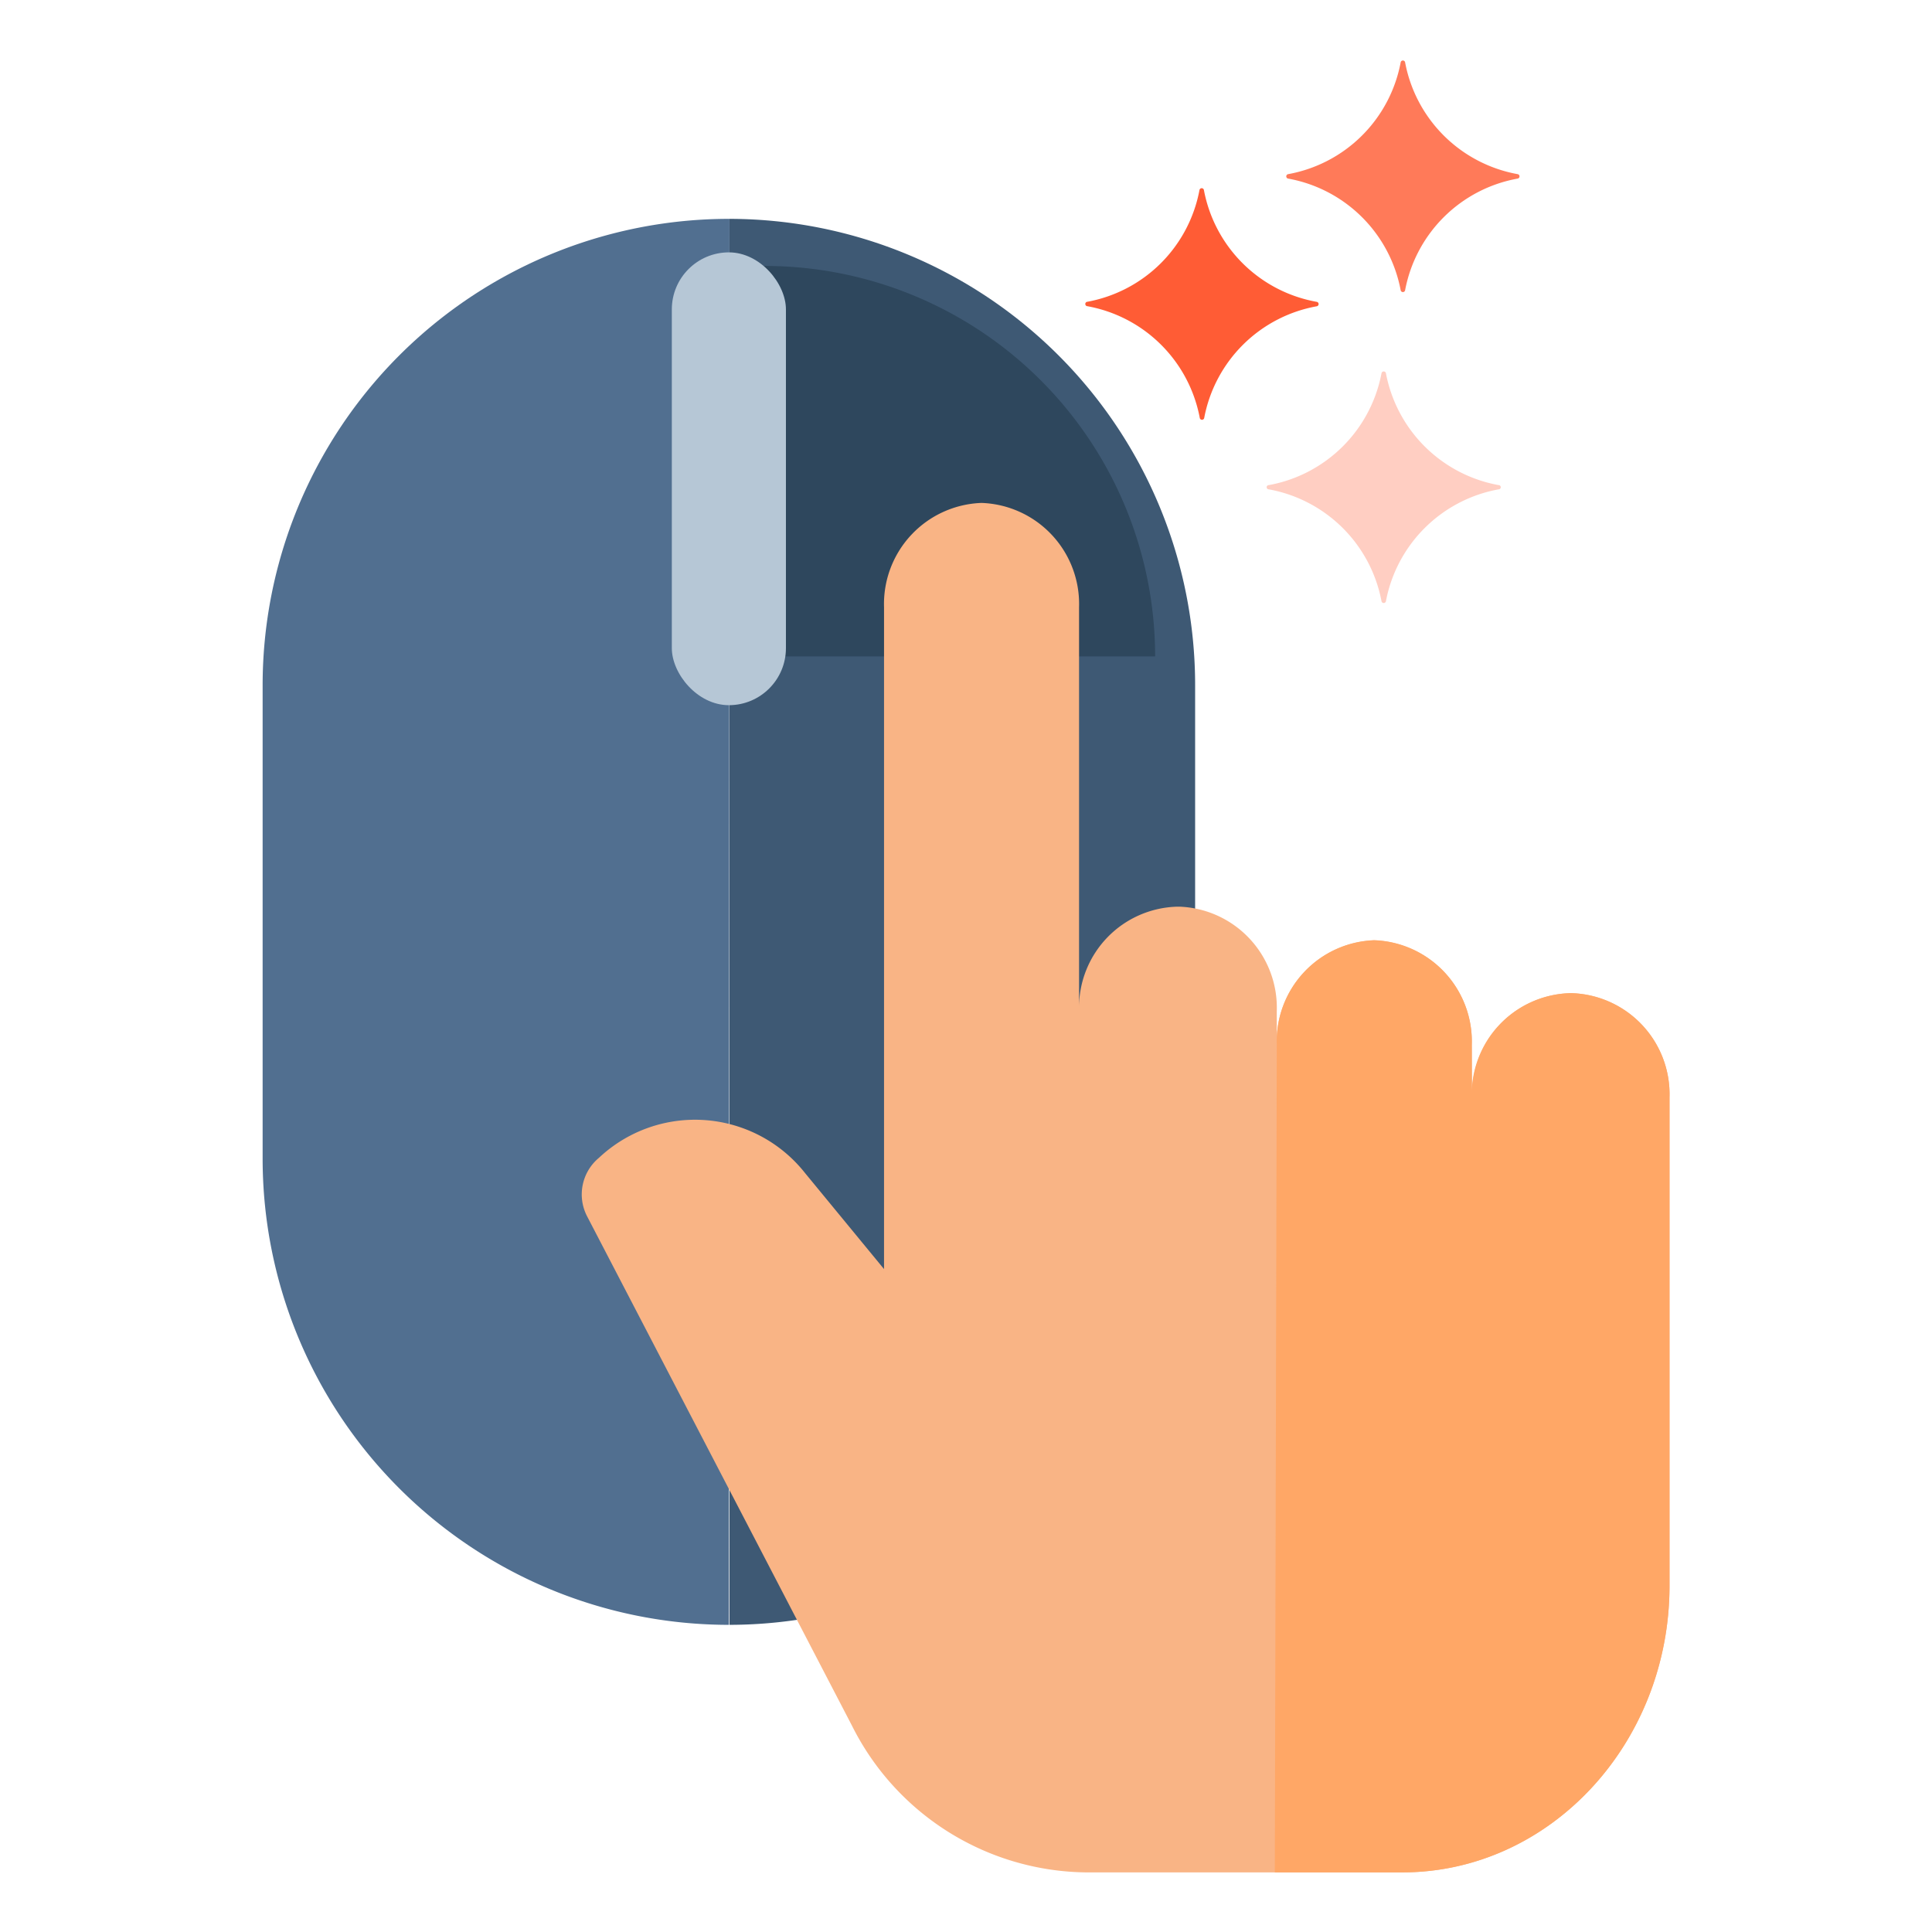 <svg id="Icons" xmlns="http://www.w3.org/2000/svg" viewBox="0 0 128 128"><defs><style>.cls-1{fill:#516f90;}.cls-2{fill:#3e5974;}.cls-3{fill:#2e475d;}.cls-4{fill:#f9b485;}.cls-5{fill:#ffa766;}.cls-6{fill:#ff7a59;}.cls-7{fill:#ff5c35;}.cls-8{fill:#ffcec2;}.cls-9{fill:#b6c7d6;}</style></defs><path class="cls-1" d="M48.33,14.5h0A30.9,30.9,0,0,0,17.4,45.39V76.76a30.89,30.89,0,0,0,30.89,30.89h0Z"/><path class="cls-2" d="M48.33,14.5v93.15A30.89,30.89,0,0,0,79.18,76.76V45.39A30.89,30.89,0,0,0,48.33,14.5Z"/><path class="cls-3" d="M50.63,17.62h0A25.87,25.87,0,0,1,76.53,43.49H50.66S50.63,17.62,50.63,17.62Z"/><path class="cls-4" d="M97.53,72.72A6.7,6.7,0,0,1,104,65.8h.15a6.7,6.7,0,0,1,6.46,6.9c0,12.49,0,13.71,0,32.35,0,10.47-7.93,19-17.7,19h-21a17.56,17.56,0,0,1-15.47-9.73L38.9,80.59a3.15,3.15,0,0,1,.78-3.88h0a9.29,9.29,0,0,1,13.65,1l5.24,6.37,0-43.84a6.7,6.7,0,0,1,6.46-6.92h0a6.7,6.7,0,0,1,6.46,6.92V66.81A6.68,6.68,0,0,1,78,60.07h.15A6.7,6.7,0,0,1,84.59,67v2.22a6.7,6.7,0,0,1,6.46-6.92h0a6.71,6.71,0,0,1,6.46,6.92Z"/><path class="cls-5" d="M84.59,69.21a6.7,6.7,0,0,1,6.46-6.92h0a6.71,6.71,0,0,1,6.46,6.92v3.51A6.7,6.7,0,0,1,104,65.8h.15a6.7,6.7,0,0,1,6.46,6.9c0,12.49,0,13.71,0,32.35,0,10.47-7.93,19-17.7,19H84.46Z"/><path class="cls-6" d="M85.33,11.54A9.26,9.26,0,0,0,92.8,4.12a.15.15,0,0,1,.29,0,9.26,9.26,0,0,0,7.47,7.42.15.15,0,0,1,0,.29,9.26,9.26,0,0,0-7.47,7.41.15.15,0,0,1-.29,0,9.26,9.26,0,0,0-7.47-7.41A.15.15,0,0,1,85.33,11.54Z"/><path class="cls-7" d="M72,20a9.26,9.26,0,0,0,7.47-7.42.15.15,0,0,1,.29,0A9.26,9.26,0,0,0,87.25,20a.15.15,0,0,1,0,.29,9.26,9.26,0,0,0-7.47,7.41.15.15,0,0,1-.29,0A9.26,9.26,0,0,0,72,20.28.15.15,0,0,1,72,20Z"/><path class="cls-8" d="M84.06,32.14a9.29,9.29,0,0,0,7.47-7.42.15.15,0,0,1,.29,0,9.29,9.29,0,0,0,7.47,7.42.14.14,0,0,1,0,.28,9.29,9.29,0,0,0-7.47,7.42.15.15,0,0,1-.29,0,9.29,9.29,0,0,0-7.47-7.42A.14.14,0,0,1,84.06,32.14Z"/><rect class="cls-9" x="44.51" y="16.72" width="7.56" height="30" rx="3.78"/></svg>